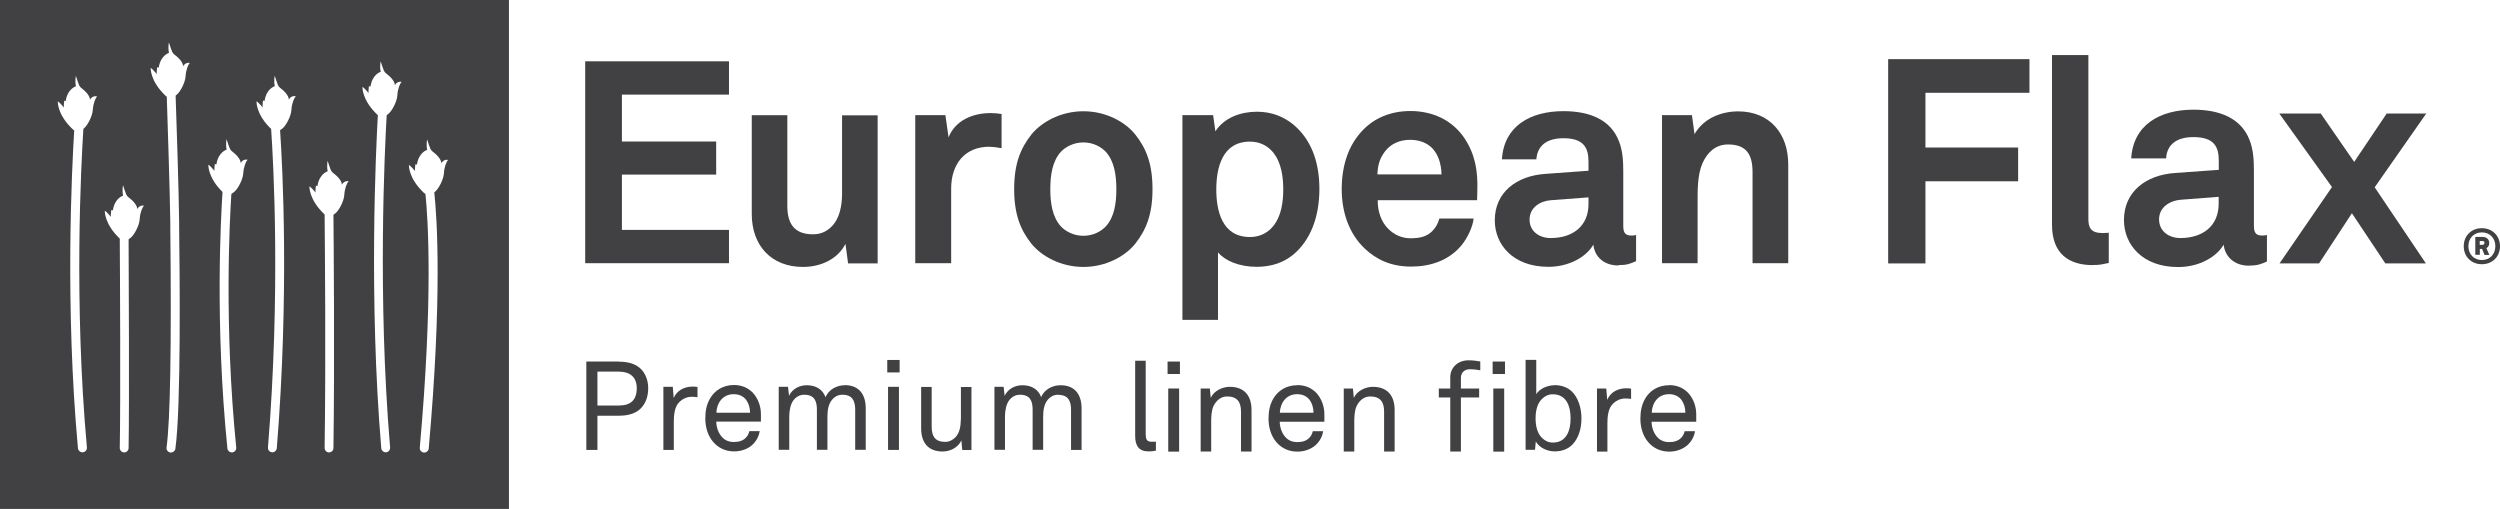 <svg viewBox="0 0 220.65 44.92" xmlns="http://www.w3.org/2000/svg" data-sanitized-data-name="Layer 1" data-name="Layer 1" id="Layer_1">
  <defs>
    <style>
      .cls-1 {
        fill: #414042;
        stroke-width: 0px;
      }
    </style>
  </defs>
  <path d="M219.09,21.27h-.23v.34h.23c.11,0,.19-.06.19-.18s-.09-.16-.19-.16M219.28,22.49l-.21-.52h-.2v.52h-.4v-1.58h.63c.33,0,.6.18.6.54,0,.18-.07.36-.25.45l.26.6h-.42ZM219.05,20.51c-.71,0-1.19.52-1.19,1.22s.48,1.22,1.19,1.22,1.19-.52,1.19-1.22-.48-1.22-1.19-1.22M219.05,23.32c-.93,0-1.6-.66-1.6-1.59s.68-1.59,1.6-1.59,1.6.67,1.6,1.59-.67,1.59-1.6,1.59" class="cls-1"></path>
  <path d="M39.56,14.11c-.15.13-.35.62-.38,1.18-.03.56-.47,1.36-.75,1.6,0,0-.04.04-.1.09.24,2.23.71,9.11-.49,22.6-.02.21-.19.36-.39.36-.01,0-.02,0-.04,0-.22-.02-.38-.21-.36-.43,1.18-13.21.73-20.15.5-22.39-.08-.05-.14-.1-.14-.1-1.4-1.33-1.32-2.47-1.32-2.47.2.13.54.55.54.55-.03-.13.03-.6.03-.6.1,0,.14.03.14.03.16-1.1.9-1.3.9-1.3-.1-.54,0-.92,0-.92.26.79.28.92.53,1.1.77.59.72,1,.72,1,.23-.41.61-.29.61-.29M35.45,7.23c-.15.13-.35.62-.38,1.18-.03.56-.47,1.36-.75,1.6,0,0-.08.08-.19.15-.17,2.88-.82,16.11.3,29.33.02.22-.14.41-.36.43-.01,0-.02,0-.03,0-.2,0-.37-.15-.39-.36-1.11-13.21-.47-26.42-.3-29.4-.02-.02-.04-.03-.04-.03-1.4-1.33-1.32-2.47-1.32-2.47.2.13.54.55.54.55-.03-.13.03-.6.03-.6.1,0,.14.03.14.03.16-1.1.9-1.3.9-1.3-.1-.54,0-.92,0-.92.26.79.28.92.53,1.1.77.59.72,1,.72,1,.23-.41.61-.29.61-.29M30.77,16.01c-.15.13-.35.62-.38,1.18-.03.56-.47,1.37-.75,1.6,0,0-.09.09-.21.17.02,2.33.11,12.86,0,20.58,0,.22-.18.39-.39.39h0c-.22,0-.39-.18-.39-.4.12-7.76.02-18.37,0-20.6-.01-.01-.02-.02-.02-.02-1.4-1.33-1.32-2.47-1.32-2.47.2.13.54.55.54.55-.03-.13.03-.6.03-.6.1,0,.14.03.14.03.16-1.1.9-1.3.9-1.3-.1-.54,0-.92,0-.92.26.79.28.92.53,1.1.77.59.72,1,.72,1,.23-.41.61-.3.61-.3M26.1,8.52c-.15.13-.35.62-.38,1.18-.03.56-.47,1.36-.75,1.6,0,0-.11.11-.25.19.22,3.22.81,14.47-.29,28.07-.02.21-.19.36-.39.36-.01,0-.02,0-.03,0-.22-.02-.38-.21-.36-.43,1.12-13.79.48-25.15.28-28.11-1.37-1.31-1.29-2.45-1.29-2.45.2.13.54.55.54.55-.03-.13.03-.6.03-.6.1,0,.14.03.14.03.16-1.1.9-1.3.9-1.3-.1-.54,0-.92,0-.92.26.79.28.92.52,1.1.77.59.72,1,.72,1,.23-.41.61-.29.61-.29M21.85,14.11c-.15.13-.34.62-.38,1.18-.03.56-.47,1.36-.75,1.6,0,0-.15.14-.3.23-.15,2.32-.65,11.6.43,22.38.02.22-.14.41-.35.43-.01,0-.03,0-.04,0-.2,0-.37-.15-.39-.35-1.11-11.03-.57-20.51-.43-22.64-1.33-1.3-1.25-2.41-1.25-2.41.2.13.54.55.54.55-.03-.13.03-.6.03-.6.1,0,.14.03.14.03.16-1.1.9-1.3.9-1.3-.1-.54,0-.92,0-.92.26.79.28.92.52,1.1.77.59.72,1,.72,1,.23-.41.61-.29.61-.29M16.76,5.55c-.15.13-.35.62-.38,1.18-.03.56-.47,1.36-.75,1.6,0,0-.05.05-.13.11.06,1.84.29,8.56.31,11.2v.39c.05,3.93.18,15.87-.33,19.57-.03.2-.2.34-.39.34-.02,0-.04,0-.05,0-.22-.03-.37-.23-.34-.45.33-2.41.44-8.96.33-19.45v-.39c-.03-2.6-.25-9.19-.31-11.11-.06-.04-.1-.08-.1-.08-1.4-1.33-1.32-2.47-1.32-2.47.2.13.54.55.54.55-.03-.13.03-.6.03-.6.1,0,.14.03.14.03.16-1.1.9-1.3.9-1.3-.1-.54,0-.92,0-.92.26.79.28.92.53,1.1.77.59.72,1,.72,1,.23-.41.61-.29.61-.29M12.71,18.16c-.15.13-.35.62-.38,1.18-.03.56-.47,1.36-.75,1.6,0,0-.1.1-.23.18.01,2.72.07,14.52,0,18.42,0,.22-.18.39-.39.39h0c-.22,0-.39-.18-.39-.4.08-3.92.02-15.88,0-18.47h0c-1.4-1.33-1.32-2.47-1.32-2.47.2.13.54.55.54.55-.03-.13.03-.6.03-.6.1,0,.14.03.14.03.17-1.1.9-1.3.9-1.3-.1-.54,0-.92,0-.92.26.79.28.92.53,1.1.77.59.72,1,.72,1,.23-.41.61-.29.61-.29M8.57,8.52c-.15.13-.34.62-.38,1.18-.03.56-.47,1.36-.75,1.6,0,0-.04.03-.08.07-.2,3.08-.85,15.34.31,28.12.02.22-.14.41-.36.43-.01,0-.02,0-.04,0-.2,0-.37-.15-.39-.36-1.15-12.57-.54-24.65-.33-28.05-.08-.05-.13-.1-.13-.1-1.4-1.32-1.32-2.47-1.32-2.47.2.13.54.55.54.55-.03-.13.03-.6.03-.6.1,0,.13.03.13.03.16-1.1.9-1.3.9-1.3-.1-.54,0-.92,0-.92.26.79.28.92.52,1.1.77.59.72,1,.72,1,.23-.41.61-.29.61-.29M44.92,0H0v44.92h44.92V0Z" class="cls-1"></path>
  <polygon points="51.65 23.23 51.65 5.41 64.34 5.41 64.34 8.35 54.89 8.35 54.89 12.49 63.21 12.49 63.21 15.41 54.89 15.41 54.89 20.29 64.34 20.29 64.34 23.23 51.65 23.23" class="cls-1"></polygon>
  <path d="M74.85,23.23l-.23-1.71c-.63,1.28-2.09,2.04-3.75,2.04-2.79,0-4.52-1.88-4.52-4.67v-8.72h3.14v8.02c0,1.53.6,2.49,2.26,2.49.73,0,1.23-.28,1.61-.65.75-.71.96-1.89.96-2.94v-6.91h3.14v13.07h-2.61Z" class="cls-1"></path>
  <path d="M87.32,12.95c-2.21,0-3.37,1.58-3.37,3.69v6.59h-3.17v-13.07h2.66l.28,1.96c.6-1.51,2.16-2.14,3.7-2.14.33,0,.65.03.98.08v3.02c-.35-.07-.73-.12-1.08-.12" class="cls-1"></path>
  <path d="M97.6,13.4c-.43-.45-1.13-.83-1.98-.83s-1.56.38-1.99.83c-.75.83-.93,2.06-.93,3.29s.18,2.46.93,3.29c.43.45,1.13.83,1.99.83s1.56-.38,1.98-.83c.76-.83.93-2.06.93-3.29s-.18-2.46-.93-3.29M100.19,21.52c-.9,1.11-2.59,2.04-4.57,2.04s-3.67-.93-4.58-2.04c-.98-1.23-1.53-2.61-1.53-4.83s.55-3.59,1.53-4.83c.9-1.1,2.59-2.04,4.58-2.04s3.67.93,4.57,2.04c.98,1.23,1.53,2.61,1.53,4.83s-.55,3.59-1.53,4.83" class="cls-1"></path>
  <path d="M112.43,13.53c-.45-.58-1.13-1.03-2.11-1.03-2.46,0-2.97,2.34-2.97,4.22s.5,4.2,2.97,4.2c.98,0,1.66-.45,2.11-1.03.65-.85.83-2.04.83-3.17s-.18-2.34-.83-3.19M114.11,22.5c-.8.65-1.86,1.05-3.19,1.05-1.56,0-2.82-.55-3.42-1.28v5.96h-3.14V10.16h2.71l.2,1.43c.78-1.21,2.24-1.73,3.67-1.73,1.31,0,2.36.45,3.17,1.1,1.56,1.28,2.34,3.24,2.34,5.71s-.78,4.55-2.34,5.83" class="cls-1"></path>
  <path d="M126.43,13.1c-.43-.45-1.08-.76-1.99-.76-.95,0-1.73.4-2.19,1.01-.45.58-.65,1.18-.68,2.04h5.66c-.03-.98-.3-1.74-.8-2.29M130.35,17.67h-8.75c-.02,1.01.33,1.96.96,2.56.45.43,1.08.8,1.94.8.9,0,1.46-.18,1.91-.63.28-.28.5-.63.63-1.11h3.02c-.07.78-.6,1.81-1.11,2.41-1.11,1.31-2.74,1.83-4.4,1.83-1.79,0-3.09-.63-4.12-1.61-1.31-1.26-2.01-3.09-2.01-5.23s.63-3.95,1.89-5.23c.98-1.01,2.39-1.66,4.17-1.66,1.94,0,3.69.78,4.78,2.41.95,1.43,1.18,2.92,1.13,4.55,0,0-.02.6-.02.88" class="cls-1"></path>
  <path d="M140.2,17.42l-3.32.25c-.95.07-1.88.65-1.88,1.71s.88,1.63,1.86,1.63c1.96,0,3.34-1.06,3.34-2.99v-.6ZM142.84,23.43c-1.36,0-2.11-.85-2.21-1.84-.6,1.06-2.11,1.96-3.97,1.96-3.12,0-4.73-1.96-4.73-4.1,0-2.49,1.93-3.92,4.42-4.1l3.85-.28v-.81c0-1.23-.43-2.06-2.21-2.06-1.46,0-2.31.65-2.39,1.86h-3.04c.18-2.94,2.51-4.25,5.43-4.25,2.24,0,4.15.7,4.9,2.66.33.83.38,1.76.38,2.64v4.85c0,.6.2.83.73.83.2,0,.4-.05.4-.05v2.31c-.53.23-.8.35-1.56.35" class="cls-1"></path>
  <path d="M154.68,23.23v-8.02c0-1.53-.5-2.46-2.16-2.46-1.11,0-1.83.7-2.26,1.66-.45,1.03-.43,2.39-.43,3.49v5.33h-3.14v-13.07h2.64l.23,1.68c.78-1.38,2.34-2.01,3.85-2.01,2.79,0,4.42,1.96,4.42,4.68v8.72h-3.14Z" class="cls-1"></path>
  <polygon points="169.94 8.19 169.94 13.02 178.12 13.02 178.12 16 169.94 16 169.94 23.25 166.65 23.25 166.65 5.22 179.12 5.22 179.12 8.19 169.94 8.19" class="cls-1"></polygon>
  <path d="M184.72,23.4c-2.16,0-3.61-1.04-3.61-3.56V4.86h3.21v14.44c0,.76.18,1.27,1.27,1.27.28,0,.36-.03.53-.03v2.67c-.64.13-.76.18-1.4.18" class="cls-1"></path>
  <path d="M195.83,17.37l-3.36.26c-.97.08-1.91.66-1.91,1.73s.89,1.65,1.88,1.65c1.98,0,3.38-1.07,3.38-3.03v-.61ZM198.5,23.45c-1.37,0-2.14-.87-2.24-1.86-.61,1.07-2.14,1.98-4.02,1.98-3.15,0-4.78-1.98-4.78-4.15,0-2.52,1.96-3.97,4.48-4.15l3.89-.28v-.81c0-1.25-.43-2.08-2.24-2.08-1.48,0-2.34.66-2.41,1.88h-3.08c.18-2.97,2.54-4.3,5.49-4.3,2.26,0,4.2.71,4.96,2.69.33.84.38,1.78.38,2.67v4.91c0,.61.2.84.74.84.2,0,.41-.05.41-.05v2.34c-.53.23-.81.36-1.58.36" class="cls-1"></path>
  <polygon points="209.59 16.53 214.11 23.25 210.53 23.25 207.58 18.82 204.68 23.25 201.19 23.25 205.82 16.51 201.17 10.02 204.83 10.02 207.78 14.29 210.65 10.02 214.14 10.02 209.59 16.53" class="cls-1"></polygon>
  <path d="M145.78,36.43c.02-.81.52-1.64,1.53-1.64.49,0,.87.2,1.1.51.22.3.34.71.34,1.13h-2.97ZM147.31,34c-.97,0-1.71.49-2.1,1.17-.31.52-.43,1.11-.43,1.78,0,.79.23,1.53.69,2.07.43.51,1.07.84,1.85.84.53,0,1.02-.15,1.42-.42.45-.31.78-.82.86-1.38h-.91c-.08.3-.18.45-.33.6-.23.24-.59.36-1.03.36s-.77-.14-1.02-.4c-.34-.34-.54-.89-.54-1.4h3.94v-.56c.02-.75-.24-1.46-.69-1.96-.41-.44-.98-.71-1.69-.71" class="cls-1"></path>
  <path d="M137.05,39.06c-.41,0-.68-.17-.9-.36-.46-.41-.62-1.08-.62-1.77s.15-1.36.62-1.77c.22-.2.5-.36.9-.36,1.24,0,1.57,1.11,1.57,2.13s-.33,2.13-1.57,2.13M137.21,34c-.61,0-1.32.29-1.62.79v-3.03h-.94v7.94h.83l.07-.73c.32.56,1.03.87,1.66.87.68,0,1.21-.23,1.57-.6.53-.54.8-1.39.8-2.31s-.29-1.84-.85-2.38c-.36-.34-.88-.56-1.53-.56" class="cls-1"></path>
  <path d="M141.85,35.27l-.08-.98h-.82v5.57h.92v-2.47c0-.58.05-1.35.51-1.78.25-.24.62-.44,1.06-.44.17,0,.35.01.52.04v-.91c-.14-.02-.3-.03-.44-.03-.7,0-1.38.33-1.66,1.01" class="cls-1"></path>
  <rect height="1.1" width="1.09" y="31.91" x="131.74" class="cls-1"></rect>
  <rect height="5.57" width=".96" y="34.29" x="131.8" class="cls-1"></rect>
  <path d="M128,33.3v.99h-1.01v.79h1.01v4.77h.94v-4.77h1.61v-.79h-1.61v-.94c0-.45.3-.76.79-.76.4,0,.63.05.92.09v-.78c-.31-.05-.65-.1-1.03-.1-.97,0-1.62.66-1.62,1.5" class="cls-1"></path>
  <rect height="1.1" width="1.09" y="31.77" x="78.31" class="cls-1"></rect>
  <path d="M93.4,34.85c.88,0,1.13.54,1.13,1.32v3.54h.93v-3.66c0-1.23-.59-2.05-1.86-2.05-.7,0-1.42.36-1.71,1.05-.24-.68-.84-1.05-1.66-1.05-.63,0-1.26.31-1.56.93l-.09-.79h-.81v5.56h.93v-2.96c0-.46.1-1.06.37-1.41.23-.3.55-.49.95-.49.89,0,1.12.54,1.12,1.32v3.54h.93v-2.96c0-.58.1-1.14.47-1.53.22-.23.49-.37.85-.37" class="cls-1"></path>
  <path d="M84.8,37.04c0,.57-.11,1.18-.46,1.54-.24.25-.55.42-.92.42-.88,0-1.19-.49-1.19-1.33v-3.52h-.93v3.65c0,1.29.64,2.05,1.9,2.05.65,0,1.36-.34,1.65-.98l.08.85h.81v-5.56h-.93v2.89Z" class="cls-1"></path>
  <path d="M59.46,35.12l-.08-.98h-.83v5.57h.92v-2.47c0-.58.05-1.35.51-1.78.25-.24.62-.44,1.06-.44.17,0,.35.01.52.04v-.91c-.14-.02-.3-.03-.44-.03-.7,0-1.38.33-1.66,1.01" class="cls-1"></path>
  <path d="M74.57,34c-.7,0-1.42.36-1.71,1.06-.24-.68-.84-1.06-1.66-1.06-.63,0-1.26.31-1.56.93l-.09-.79h-.82v5.56h.93v-2.96c0-.46.1-1.06.37-1.41.23-.3.55-.49.95-.49.89,0,1.12.54,1.12,1.32v3.54h.93v-2.96c0-.58.1-1.14.47-1.53.22-.23.49-.37.85-.37.88,0,1.13.54,1.13,1.32v3.54h.93v-3.66c0-1.23-.59-2.05-1.86-2.05" class="cls-1"></path>
  <path d="M64.76,34.79c.49,0,.87.2,1.1.51.22.3.34.71.34,1.13h-2.97c.02-.81.52-1.64,1.53-1.64M66.19,39.43c.45-.31.78-.83.86-1.38h-.91c-.08.3-.18.45-.33.6-.23.24-.59.36-1.03.36s-.77-.14-1.02-.4c-.34-.34-.54-.89-.54-1.4h3.94v-.56c.02-.75-.24-1.46-.69-1.96-.41-.44-.98-.71-1.69-.71-.97,0-1.71.5-2.1,1.17-.31.52-.43,1.11-.43,1.78,0,.79.23,1.53.69,2.07.43.51,1.07.84,1.85.84.53,0,1.02-.15,1.42-.42" class="cls-1"></path>
  <rect height="5.57" width=".96" y="34.14" x="78.38" class="cls-1"></rect>
  <path d="M54.63,35.79h-1.9v-2.99h1.89c.97,0,1.58.47,1.58,1.46,0,1.04-.53,1.53-1.57,1.53M54.64,31.91h-2.89v7.8h.98v-3.02h1.92c.86,0,1.5-.23,1.91-.65s.65-1.01.65-1.77c0-.68-.22-1.24-.59-1.65-.42-.45-1.07-.7-1.98-.7" class="cls-1"></path>
  <path d="M121.17,34.14c-.63,0-1.4.34-1.68.98l-.08-.83h-.81v5.56h.93v-2.58c0-.43.01-1.01.2-1.42.24-.51.67-.86,1.21-.86.88,0,1.22.49,1.22,1.33v3.53h.93v-3.66c0-1.29-.66-2.05-1.92-2.05" class="cls-1"></path>
  <path d="M108.54,34.14c-.63,0-1.4.34-1.68.98l-.08-.83h-.81v5.56h.93v-2.58c0-.43.01-1.01.2-1.42.24-.51.67-.86,1.21-.86.88,0,1.22.49,1.22,1.33v3.53h.93v-3.66c0-1.29-.66-2.05-1.92-2.05" class="cls-1"></path>
  <path d="M112.96,36.43c.02-.81.52-1.64,1.53-1.64.49,0,.87.2,1.1.51.22.3.34.71.34,1.13h-2.97ZM114.49,34c-.97,0-1.7.49-2.1,1.17-.31.52-.43,1.11-.43,1.78,0,.79.23,1.53.69,2.07.43.51,1.07.84,1.85.84.53,0,1.02-.15,1.42-.42.45-.31.78-.82.86-1.38h-.91c-.08.3-.18.45-.33.6-.23.24-.59.36-1.03.36s-.77-.14-1.02-.4c-.34-.34-.54-.89-.54-1.4h3.94v-.56c.02-.75-.24-1.46-.69-1.96-.41-.44-.98-.71-1.69-.71" class="cls-1"></path>
  <rect height="1.1" width="1.09" y="31.91" x="103.05" class="cls-1"></rect>
  <rect height="5.57" width=".96" y="34.29" x="103.11" class="cls-1"></rect>
  <path d="M101.12,38.43v-6.59h-.93v6.64c0,.88.35,1.36,1.17,1.36.45,0,.66-.07.66-.07v-.79s-.08.01-.38.01c-.39,0-.51-.2-.51-.57" class="cls-1"></path>
</svg>